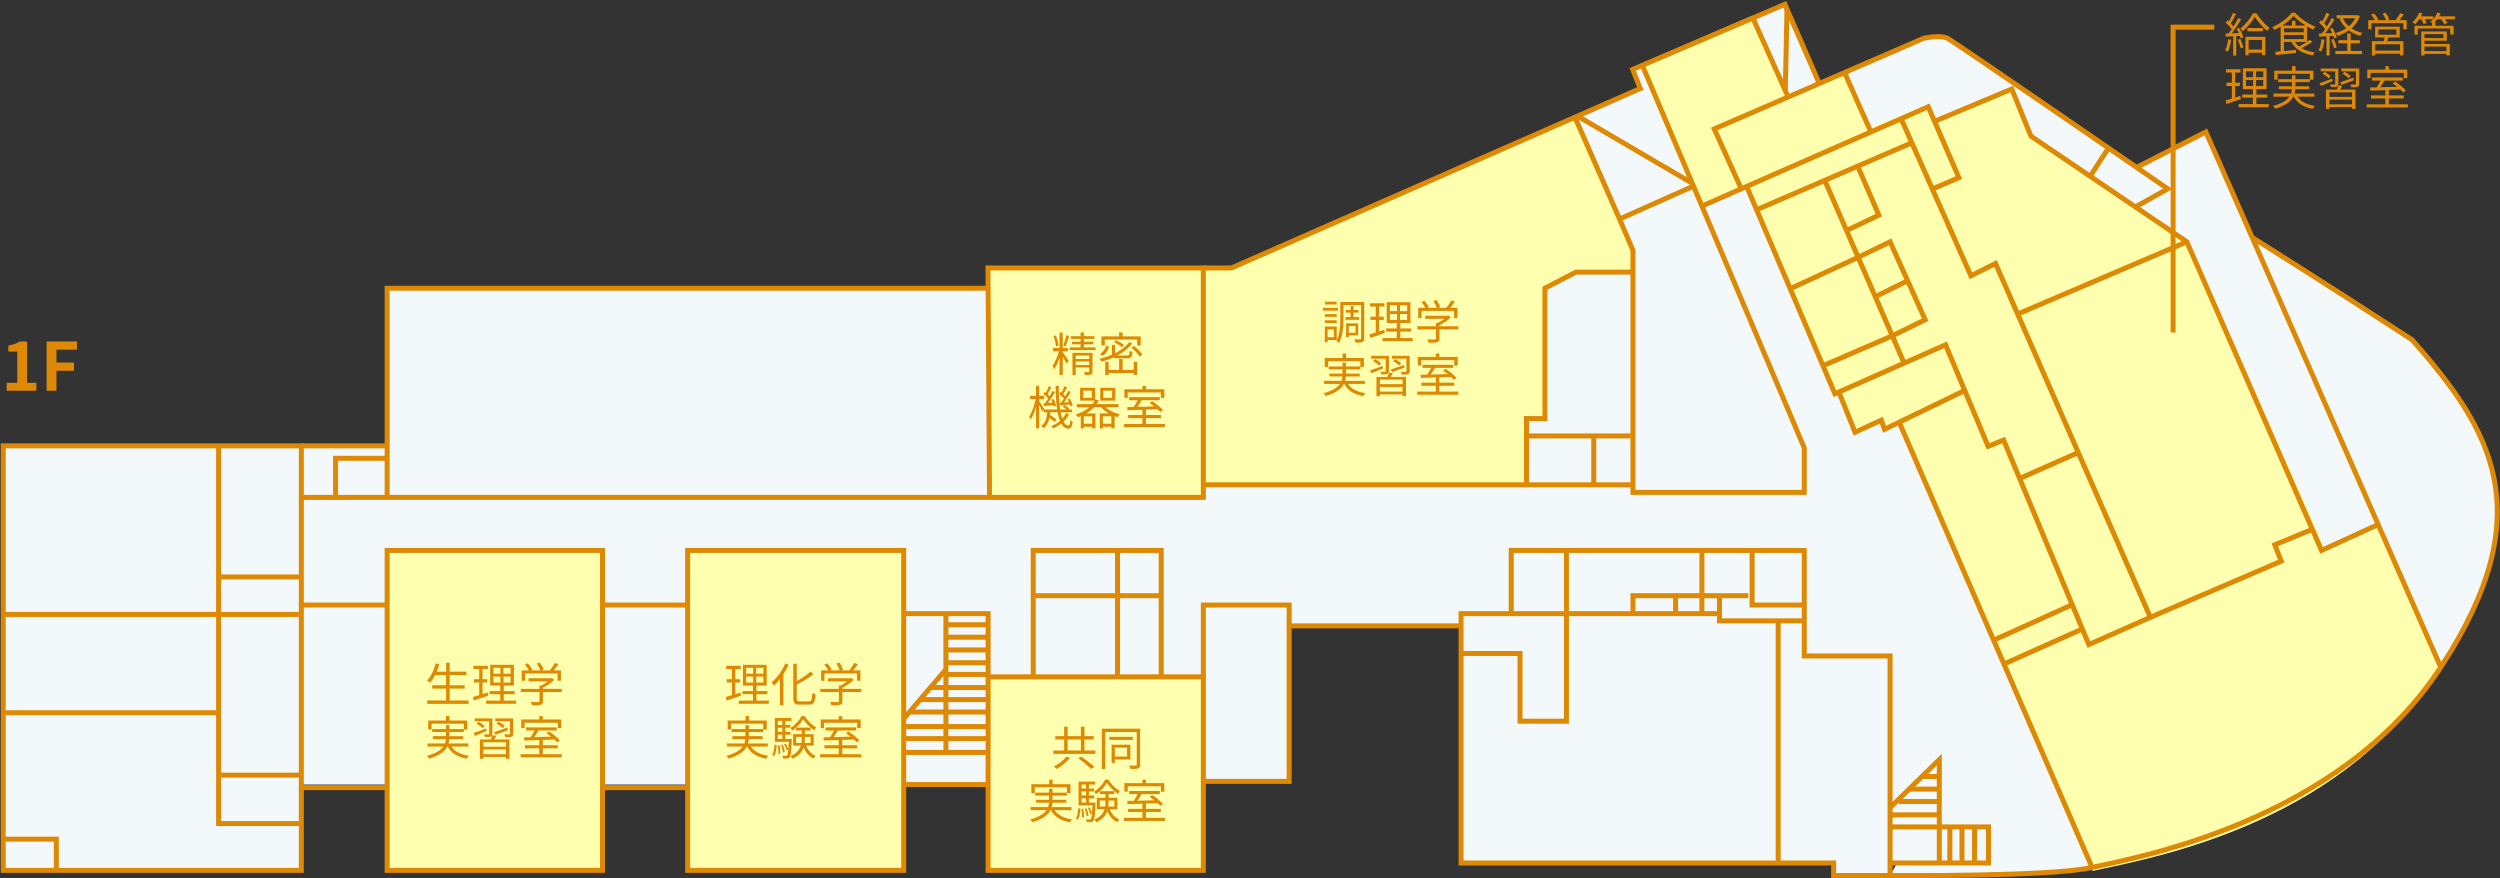 <?xml version="1.0" encoding="utf-8"?>
<!-- Generator: Adobe Illustrator 16.0.0, SVG Export Plug-In . SVG Version: 6.00 Build 0)  -->
<!DOCTYPE svg PUBLIC "-//W3C//DTD SVG 1.1//EN" "http://www.w3.org/Graphics/SVG/1.1/DTD/svg11.dtd">
<svg version="1.1" id="レイヤー_1" xmlns="http://www.w3.org/2000/svg" xmlns:xlink="http://www.w3.org/1999/xlink" x="0px"
	 y="0px" width="374.848px" height="131.646px" viewBox="0 0 374.848 131.646" enable-background="new 0 0 374.848 131.646"
	 xml:space="preserve">
<rect x="0" y="0" width="374.848" height="131.646" fill="#333333" stroke="none"/>
<g id="レイヤー_4">
	<path fill="#F3F8FB" d="M361.686,50.963c-13.736-8.945-23.961-15.334-23.961-15.334l-0.014,0.023l-6.965-15.872l-10.386,5.313l0,0
		c-8.908-6.133-27.55-18.947-28.377-19.36c-1.088-0.543-3.536,0-3.536,0l-15.756,6.579l-5.07-11.664l-22.819,9.763l1.142,2.857
		l-61.386,26.909h-4.132h-32.291v3.039H58.048v23.637h-12.87H0.486v25.271v38.374h44.692v-12.863h12.87v12.863h32.291v-12.863
		h12.763v12.863h32.397v-12.863h12.655v12.863h32.271v-13.338h12.869v-15.679v-7.641h25.773v4.139v31.41h55.863v1.881h8.464v-1.881
		h1.068l-1.068,1.881c0,0,23.963,0.229,30.283-1.209c6.32-1.436,37.061-6.751,52.287-30.021
		C381.193,76.771,373.506,64.381,361.686,50.963z"/>
</g>
<g id="レイヤー_2">
	<rect x="103.102" y="82.53" fill="#FEFFAF" width="32.397" height="47.97"/>
	<rect x="148.092" y="101.483" fill="#FEFFAF" width="32.396" height="28.869"/>
	<rect x="57.941" y="82.53" fill="#FEFFAF" width="32.397" height="47.97"/>
	<polygon fill="#FEFFAF" points="180.426,40.178 184.638,40.178 236.239,17.792 244.844,37.542 244.844,40.796 236.535,40.796 
		231.646,43.216 231.646,62.76 228.88,62.76 228.88,72.689 180.426,72.689 	"/>
	<path fill="#FEFFAF" d="M300.445,99.833l13.329,30.754c0.333-0.074,0.697-0.152,1.128-0.246
		c9.258-1.983,37.383-7.445,51.072-30.691l-9.43-21.468l-7.747,4.439l-20.727-46.509l-24.234-16.309l-2.254-6.747l-11.84,5.062
		l-1.126-2.25l-8.454,3.375l-3.948-8.436l-8.455,3.937l-5.07-12.372l-16.911,7.312l9.02,21.367l6.766-3.374l12.963,30.929
		l1.126,0.562l2.26,5.622l3.943-1.687l0.562,1.687l2.253-1.123L300.445,99.833z"/>
	<path fill="#FEFFAF" d="M148.155,40.344h32.271v34.229h-32.271V40.344z"/>
</g>
<g id="レイヤー_3">
	<g enable-background="new    ">
		<path fill="#DE8903" d="M70.259,105.029v0.505h-6.206v-0.505h2.837v-1.778h-2.081v-0.505h2.081v-1.526h-1.646
			c-0.224,0.441-0.469,0.826-0.735,1.142c-0.098-0.084-0.33-0.238-0.469-0.309c0.574-0.616,1.022-1.583,1.295-2.577l0.525,0.112
			c-0.112,0.385-0.238,0.764-0.392,1.12h1.422v-1.345h0.532v1.345h2.507v0.512h-2.507v1.526h2.248v0.505h-2.248v1.778H70.259z"/>
		<path fill="#DE8903" d="M73.203,104.308c-0.75,0.252-1.548,0.525-2.171,0.729l-0.119-0.525c0.259-0.077,0.582-0.176,0.938-0.295
			v-1.884h-0.798v-0.49h0.798v-1.52h-0.868v-0.49h2.171v0.49h-0.805v1.52h0.708v0.49h-0.708v1.73l0.763-0.253L73.203,104.308z
			 M77.385,105.05v0.477h-4.51v-0.477h2.129v-0.96h-1.59v-0.476h1.59v-0.819h-1.506v-3.117h3.558v3.117h-1.527v0.819h1.632v0.476
			h-1.632v0.96H77.385z M73.974,101.016h1.064v-0.883h-1.064V101.016z M73.974,102.339h1.064v-0.896h-1.064V102.339z
			 M76.558,100.133h-1.071v0.883h1.071V100.133z M76.558,101.443h-1.071v0.896h1.071V101.443z"/>
		<path fill="#DE8903" d="M84.23,103.768h-2.822v1.366c0,0.309-0.084,0.462-0.336,0.539c-0.252,0.077-0.651,0.084-1.289,0.084
			c-0.035-0.146-0.14-0.364-0.217-0.497c0.532,0.014,1.008,0.014,1.142,0.007c0.147-0.007,0.182-0.042,0.182-0.146v-1.353h-2.802
			v-0.482h2.802v-0.505h0.266c0.343-0.168,0.7-0.392,0.987-0.616h-2.893v-0.462h3.418l0.105-0.028l0.336,0.252
			c-0.434,0.448-1.085,0.89-1.702,1.184v0.176h2.822V103.768z M78.719,102.067h-0.497v-1.548h1.071
			c-0.133-0.26-0.378-0.616-0.588-0.876l0.435-0.196c0.259,0.287,0.546,0.687,0.672,0.953l-0.238,0.119h1.429
			c-0.084-0.295-0.301-0.715-0.511-1.022l0.448-0.169c0.238,0.33,0.476,0.778,0.567,1.072l-0.301,0.119h1.24
			c0.266-0.322,0.574-0.785,0.75-1.114l0.539,0.183c-0.217,0.315-0.476,0.651-0.714,0.932h1.085v1.548H83.6v-1.086h-4.882V102.067z"
			/>
	</g>
	<g enable-background="new    ">
		<path fill="#DE8903" d="M67.688,111.937c0.497,0.749,1.394,1.204,2.612,1.379c-0.112,0.105-0.245,0.315-0.315,0.448
			c-1.366-0.237-2.318-0.826-2.85-1.827h-0.063c-0.364,0.693-1.127,1.337-2.724,1.813c-0.056-0.112-0.203-0.308-0.315-0.42
			c1.366-0.379,2.08-0.869,2.444-1.394h-2.374v-0.463h2.612c0.084-0.217,0.119-0.441,0.133-0.658h-1.94v-0.435h1.954v-0.623h-2.066
			v-0.441h2.066v-0.581h0.519v0.581h2.164v-0.806h-4.833v0.876h-0.504v-1.345h2.668v-0.68h0.518v0.68h2.676v1.345h-0.525v0.371
			H67.38v0.623h2.066v0.435h-2.08c-0.014,0.217-0.049,0.441-0.112,0.658h2.97v0.463H67.688z"/>
		<path fill="#DE8903" d="M72.958,109.611c-0.616,0.26-1.247,0.525-1.751,0.722l-0.203-0.427c0.476-0.147,1.184-0.406,1.877-0.68
			L72.958,109.611z M73.344,108.14h-2.171v-0.427h2.654v2.304c0,0.231-0.056,0.351-0.224,0.421
			c-0.182,0.069-0.462,0.062-0.903,0.062c-0.021-0.119-0.084-0.272-0.133-0.385c0.308,0.007,0.588,0.007,0.672,0
			c0.084,0,0.105-0.028,0.105-0.105V108.14z M71.74,108.203c0.329,0.175,0.729,0.448,0.917,0.658l-0.28,0.336
			c-0.182-0.217-0.574-0.504-0.91-0.687L71.74,108.203z M74.408,110.325c-0.098,0.189-0.203,0.385-0.301,0.554h2.283v2.893h-0.525
			v-0.273h-3.396v0.273h-0.511v-2.893h1.639c0.105-0.218,0.21-0.47,0.273-0.659L74.408,110.325z M75.865,111.285h-3.396v0.679h3.396
			V111.285z M75.865,113.085v-0.708h-3.396v0.708H75.865z M74.107,109.772c0.504-0.161,1.24-0.42,1.968-0.679l0.077,0.385
			c-0.645,0.245-1.324,0.497-1.856,0.693L74.107,109.772z M76.943,110.017c0,0.245-0.056,0.364-0.238,0.441
			c-0.189,0.07-0.483,0.07-0.946,0.07c-0.021-0.126-0.084-0.294-0.147-0.413c0.329,0.014,0.63,0.014,0.729,0.007
			c0.084-0.007,0.112-0.028,0.112-0.105v-1.877h-2.185v-0.427h2.675V110.017z M75.382,109.184c-0.182-0.217-0.588-0.497-0.925-0.665
			l0.273-0.315c0.329,0.161,0.735,0.427,0.938,0.638L75.382,109.184z"/>
		<path fill="#DE8903" d="M84.238,113.085v0.469h-6.164v-0.469h2.788v-0.876h-2.15v-0.462h2.15v-0.784
			c-0.847,0.027-1.632,0.049-2.248,0.069l-0.028-0.476c0.287-0.007,0.617-0.007,0.974-0.015c0.203-0.301,0.427-0.686,0.595-1.016
			h-1.289v-0.462h4.602v0.462H80.75c-0.196,0.33-0.427,0.693-0.645,1.002c0.785-0.021,1.667-0.042,2.542-0.07
			c-0.231-0.188-0.477-0.371-0.701-0.525l0.372-0.259c0.588,0.371,1.295,0.938,1.625,1.345l-0.392,0.294
			c-0.105-0.126-0.245-0.272-0.413-0.427c-0.582,0.021-1.177,0.042-1.751,0.056v0.806h2.241v0.462h-2.241v0.876H84.238z
			 M78.656,109.17h-0.498v-1.289h2.704v-0.519h0.525v0.519h2.759v1.289h-0.518v-0.806h-4.973V109.17z"/>
	</g>
	<g enable-background="new    ">
		<path fill="#DE8903" d="M111.102,104.308c-0.75,0.252-1.548,0.525-2.171,0.729l-0.119-0.525c0.259-0.077,0.582-0.176,0.938-0.295
			v-1.884h-0.798v-0.49h0.798v-1.52h-0.868v-0.49h2.171v0.49h-0.805v1.52h0.708v0.49h-0.708v1.73l0.763-0.253L111.102,104.308z
			 M115.283,105.05v0.477h-4.51v-0.477h2.129v-0.96h-1.59v-0.476h1.59v-0.819h-1.506v-3.117h3.558v3.117h-1.527v0.819h1.632v0.476
			h-1.632v0.96H115.283z M111.873,101.016h1.064v-0.883h-1.064V101.016z M111.873,102.339h1.064v-0.896h-1.064V102.339z
			 M114.457,100.133h-1.071v0.883h1.071V100.133z M114.457,101.443h-1.071v0.896h1.071V101.443z"/>
		<path fill="#DE8903" d="M118.242,99.636c-0.21,0.497-0.477,0.994-0.777,1.457v4.644h-0.525v-3.908
			c-0.294,0.371-0.603,0.707-0.911,0.987c-0.056-0.126-0.217-0.399-0.315-0.525c0.798-0.665,1.569-1.723,2.031-2.822L118.242,99.636
			z M121.296,105.162c0.385,0,0.448-0.253,0.497-1.268c0.133,0.091,0.343,0.188,0.497,0.224c-0.084,1.135-0.238,1.534-0.959,1.534
			h-1.436c-0.729,0-0.953-0.21-0.953-0.974v-5.155h0.525v2.605c0.777-0.434,1.576-0.98,2.094-1.449l0.371,0.448
			c-0.658,0.532-1.597,1.064-2.465,1.526v2.031c0,0.393,0.077,0.477,0.462,0.477H121.296z"/>
		<path fill="#DE8903" d="M129.129,103.768h-2.822v1.366c0,0.309-0.084,0.462-0.336,0.539c-0.252,0.077-0.651,0.084-1.289,0.084
			c-0.035-0.146-0.14-0.364-0.217-0.497c0.532,0.014,1.008,0.014,1.142,0.007c0.147-0.007,0.182-0.042,0.182-0.146v-1.353h-2.802
			v-0.482h2.802v-0.505h0.266c0.343-0.168,0.7-0.392,0.987-0.616h-2.893v-0.462h3.418l0.105-0.028l0.336,0.252
			c-0.434,0.448-1.085,0.89-1.702,1.184v0.176h2.822V103.768z M123.617,102.067h-0.497v-1.548h1.071
			c-0.133-0.26-0.378-0.616-0.588-0.876l0.435-0.196c0.259,0.287,0.546,0.687,0.672,0.953l-0.238,0.119h1.429
			c-0.084-0.295-0.301-0.715-0.511-1.022l0.448-0.169c0.238,0.33,0.476,0.778,0.567,1.072l-0.301,0.119h1.24
			c0.266-0.322,0.574-0.785,0.75-1.114l0.539,0.183c-0.217,0.315-0.476,0.651-0.714,0.932h1.085v1.548h-0.504v-1.086h-4.882V102.067
			z"/>
	</g>
	<g enable-background="new    ">
		<path fill="#DE8903" d="M112.587,111.937c0.497,0.749,1.394,1.204,2.612,1.379c-0.112,0.105-0.245,0.315-0.315,0.448
			c-1.366-0.237-2.318-0.826-2.85-1.827h-0.063c-0.364,0.693-1.127,1.337-2.724,1.813c-0.056-0.112-0.203-0.308-0.315-0.42
			c1.366-0.379,2.08-0.869,2.444-1.394h-2.374v-0.463h2.612c0.084-0.217,0.119-0.441,0.133-0.658h-1.94v-0.435h1.954v-0.623h-2.066
			v-0.441h2.066v-0.581h0.519v0.581h2.164v-0.806h-4.833v0.876h-0.504v-1.345h2.668v-0.68h0.518v0.68h2.676v1.345h-0.525v0.371
			h-2.164v0.623h2.066v0.435h-2.08c-0.014,0.217-0.049,0.441-0.112,0.658h2.97v0.463H112.587z"/>
		<path fill="#DE8903" d="M115.777,113.197c0.245-0.343,0.329-0.959,0.35-1.547l0.329,0.062c-0.035,0.616-0.112,1.281-0.385,1.653
			L115.777,113.197z M118.725,110.802c0,0,0,0.133-0.007,0.203c-0.07,1.723-0.154,2.339-0.315,2.549
			c-0.105,0.119-0.21,0.168-0.372,0.183c-0.14,0.014-0.385,0.014-0.623,0c-0.014-0.126-0.049-0.309-0.119-0.413
			c0.238,0.014,0.455,0.014,0.546,0.014c0.084,0,0.133-0.007,0.189-0.07c0.07-0.091,0.126-0.329,0.168-0.861l-0.238,0.098
			c-0.063-0.252-0.217-0.63-0.378-0.91l0.245-0.091c0.147,0.259,0.315,0.609,0.378,0.848c0.028-0.287,0.049-0.658,0.07-1.128h-2.087
			v-3.572h2.479v0.441h-0.924v0.603h0.777v0.42h-0.777v0.624h0.777v0.42h-0.777v0.645H118.725z M116.89,111.734
			c0.077,0.413,0.119,0.931,0.112,1.274l-0.287,0.042c0.014-0.351-0.028-0.868-0.098-1.282L116.89,111.734z M116.632,108.091v0.603
			h0.679v-0.603H116.632z M117.311,109.114h-0.679v0.624h0.679V109.114z M116.632,110.802h0.679v-0.645h-0.679V110.802z
			 M117.395,112.833c-0.028-0.302-0.147-0.771-0.273-1.128l0.259-0.056c0.133,0.35,0.259,0.819,0.287,1.113L117.395,112.833z
			 M120.637,107.363c0.42,0.687,1.1,1.352,1.73,1.688c-0.091,0.119-0.203,0.301-0.273,0.441c-0.624-0.393-1.289-1.051-1.667-1.66
			c-0.336,0.595-0.967,1.288-1.653,1.723c-0.056-0.119-0.168-0.308-0.259-0.406c0.687-0.406,1.352-1.135,1.653-1.786H120.637z
			 M120.855,111.803c0.273,0.7,0.777,1.254,1.457,1.527c-0.105,0.091-0.259,0.287-0.329,0.413c-0.686-0.322-1.19-0.925-1.485-1.688
			c-0.217,0.638-0.679,1.233-1.646,1.695c-0.07-0.105-0.217-0.28-0.33-0.364c0.946-0.435,1.366-0.994,1.555-1.583h-1.156v-1.723
			h1.289v-0.554h-0.833V109.1h2.165v0.427h-0.869v0.554h1.331v1.723H120.855z M120.168,111.404c0.035-0.23,0.042-0.462,0.042-0.686
			v-0.231h-0.847v0.917H120.168z M120.673,110.487v0.238c0,0.224-0.007,0.455-0.035,0.679h0.911v-0.917H120.673z"/>
		<path fill="#DE8903" d="M129.136,113.085v0.469h-6.164v-0.469h2.788v-0.876h-2.15v-0.462h2.15v-0.784
			c-0.847,0.027-1.632,0.049-2.248,0.069l-0.028-0.476c0.287-0.007,0.617-0.007,0.974-0.015c0.203-0.301,0.427-0.686,0.595-1.016
			h-1.289v-0.462h4.602v0.462h-2.717c-0.196,0.33-0.427,0.693-0.645,1.002c0.785-0.021,1.667-0.042,2.542-0.07
			c-0.231-0.188-0.477-0.371-0.701-0.525l0.372-0.259c0.588,0.371,1.295,0.938,1.625,1.345l-0.392,0.294
			c-0.105-0.126-0.245-0.272-0.413-0.427c-0.582,0.021-1.177,0.042-1.751,0.056v0.806h2.241v0.462h-2.241v0.876H129.136z
			 M123.554,109.17h-0.498v-1.289h2.704v-0.519h0.525v0.519h2.759v1.289h-0.518v-0.806h-4.973V109.17z"/>
	</g>
	<g enable-background="new    ">
		<path fill="#DE8903" d="M164.241,112.528v0.505h-6.296v-0.505h1.611v-1.652h-1.331v-0.505h1.331v-1.414h0.525v1.414h1.989v-1.414
			h0.532v1.414h1.387v0.505h-1.387v1.652H164.241z M160.431,113.649c-0.497,0.603-1.289,1.246-1.989,1.652
			c-0.098-0.104-0.287-0.272-0.414-0.371c0.687-0.356,1.471-0.966,1.863-1.491L160.431,113.649z M160.081,112.528h1.989v-1.652
			h-1.989V112.528z M162.134,113.432c0.644,0.455,1.513,1.127,1.954,1.54l-0.49,0.322c-0.414-0.413-1.254-1.106-1.912-1.597
			L162.134,113.432z"/>
		<path fill="#DE8903" d="M170.954,114.636c0,0.322-0.077,0.477-0.287,0.567c-0.217,0.084-0.567,0.098-1.169,0.098
			c-0.021-0.146-0.105-0.371-0.189-0.511c0.441,0.014,0.848,0.014,0.967,0.007c0.126-0.007,0.168-0.049,0.168-0.161v-4.882h-4.728
			v5.555h-0.504v-6.052h5.743V114.636z M169.855,110.938h-3.53v-0.455h3.53V110.938z M167.158,113.88v0.504h-0.483v-2.718h2.809
			v2.214H167.158z M167.158,112.108v1.324h1.835v-1.324H167.158z"/>
	</g>
	<g enable-background="new    ">
		<path fill="#DE8903" d="M158.122,121.474c0.497,0.749,1.394,1.204,2.612,1.379c-0.112,0.105-0.245,0.315-0.315,0.448
			c-1.366-0.237-2.318-0.826-2.85-1.827h-0.063c-0.364,0.693-1.127,1.337-2.724,1.813c-0.056-0.112-0.203-0.308-0.315-0.42
			c1.366-0.379,2.08-0.869,2.444-1.394h-2.374v-0.463h2.612c0.084-0.217,0.119-0.441,0.133-0.658h-1.94v-0.435h1.954v-0.623h-2.066
			v-0.441h2.066v-0.581h0.519v0.581h2.164v-0.806h-4.833v0.876h-0.504v-1.345h2.668v-0.68h0.518v0.68h2.676v1.345h-0.525v0.371
			h-2.164v0.623h2.066v0.435h-2.08c-0.014,0.217-0.049,0.441-0.112,0.658h2.97v0.463H158.122z"/>
		<path fill="#DE8903" d="M161.312,122.734c0.245-0.343,0.329-0.959,0.35-1.547l0.329,0.062c-0.035,0.616-0.112,1.281-0.385,1.653
			L161.312,122.734z M164.26,120.339c0,0,0,0.133-0.007,0.203c-0.07,1.723-0.154,2.339-0.315,2.549
			c-0.105,0.119-0.21,0.168-0.372,0.183c-0.14,0.014-0.385,0.014-0.623,0c-0.014-0.126-0.049-0.309-0.119-0.413
			c0.238,0.014,0.455,0.014,0.546,0.014c0.084,0,0.133-0.007,0.189-0.07c0.07-0.091,0.126-0.329,0.168-0.861l-0.238,0.098
			c-0.063-0.252-0.217-0.63-0.378-0.91l0.245-0.091c0.147,0.259,0.315,0.609,0.378,0.848c0.028-0.287,0.049-0.658,0.07-1.128h-2.087
			v-3.572h2.479v0.441h-0.924v0.603h0.777v0.42h-0.777v0.624h0.777v0.42h-0.777v0.645H164.26z M162.426,121.271
			c0.077,0.413,0.119,0.931,0.112,1.274l-0.287,0.042c0.014-0.351-0.028-0.868-0.098-1.282L162.426,121.271z M162.167,117.628v0.603
			h0.679v-0.603H162.167z M162.846,118.651h-0.679v0.624h0.679V118.651z M162.167,120.339h0.679v-0.645h-0.679V120.339z
			 M162.93,122.37c-0.028-0.302-0.147-0.771-0.273-1.128l0.259-0.056c0.133,0.35,0.259,0.819,0.287,1.113L162.93,122.37z
			 M166.173,116.9c0.42,0.687,1.1,1.352,1.73,1.688c-0.091,0.119-0.203,0.301-0.273,0.441c-0.624-0.393-1.289-1.051-1.667-1.66
			c-0.336,0.595-0.967,1.288-1.653,1.723c-0.056-0.119-0.168-0.308-0.259-0.406c0.687-0.406,1.352-1.135,1.653-1.786H166.173z
			 M166.39,121.34c0.273,0.7,0.777,1.254,1.457,1.527c-0.105,0.091-0.259,0.287-0.329,0.413c-0.686-0.322-1.19-0.925-1.485-1.688
			c-0.217,0.638-0.679,1.233-1.646,1.695c-0.07-0.105-0.217-0.28-0.33-0.364c0.946-0.435,1.366-0.994,1.555-1.583h-1.156v-1.723
			h1.289v-0.554h-0.833v-0.427h2.165v0.427h-0.869v0.554h1.331v1.723H166.39z M165.703,120.941c0.035-0.23,0.042-0.462,0.042-0.686
			v-0.231h-0.847v0.917H165.703z M166.208,120.024v0.238c0,0.224-0.007,0.455-0.035,0.679h0.911v-0.917H166.208z"/>
		<path fill="#DE8903" d="M174.672,122.622v0.469h-6.164v-0.469h2.788v-0.876h-2.15v-0.462h2.15V120.5
			c-0.847,0.027-1.632,0.049-2.248,0.069l-0.028-0.476c0.287-0.007,0.617-0.007,0.974-0.015c0.203-0.301,0.427-0.686,0.595-1.016
			H169.3v-0.462h4.602v0.462h-2.717c-0.196,0.33-0.427,0.693-0.645,1.002c0.785-0.021,1.667-0.042,2.542-0.07
			c-0.231-0.188-0.477-0.371-0.701-0.525l0.372-0.259c0.588,0.371,1.295,0.938,1.625,1.345l-0.392,0.294
			c-0.105-0.126-0.245-0.272-0.413-0.427c-0.582,0.021-1.177,0.042-1.751,0.056v0.806h2.241v0.462h-2.241v0.876H174.672z
			 M169.09,118.707h-0.498v-1.289h2.704V116.9h0.525v0.519h2.759v1.289h-0.518v-0.806h-4.973V118.707z"/>
	</g>
	<g enable-background="new    ">
		<path fill="#DE8903" d="M159.346,52.821c0.189,0.238,0.771,1.086,0.903,1.303l-0.35,0.399c-0.091-0.231-0.343-0.693-0.553-1.058
			v2.76h-0.476v-2.612c-0.217,0.679-0.512,1.338-0.785,1.758c-0.056-0.154-0.189-0.393-0.273-0.525
			c0.357-0.497,0.756-1.408,0.973-2.178h-0.903v-0.49h0.988v-2.312h0.476v2.318h0.777v0.483h-0.777V52.821z M158.337,51.917
			c-0.035-0.413-0.196-1.051-0.378-1.533l0.357-0.085c0.196,0.483,0.357,1.107,0.406,1.521L158.337,51.917z M159.437,51.82
			c0.154-0.406,0.351-1.093,0.448-1.555l0.427,0.104c-0.161,0.519-0.378,1.17-0.553,1.555L159.437,51.82z M164.27,52.092v0.399
			h-3.908v-0.399h1.66v-0.476h-1.289v-0.378h1.289v-0.428h-1.464v-0.399h1.464v-0.561h0.498v0.561h1.569v0.399h-1.569v0.428h1.421
			v0.378h-1.421v0.476H164.27z M163.807,55.699c0,0.252-0.056,0.378-0.238,0.455c-0.175,0.07-0.469,0.077-0.903,0.077
			c-0.021-0.133-0.084-0.308-0.147-0.435c0.315,0.008,0.602,0.008,0.686,0.008c0.091,0,0.112-0.028,0.112-0.105v-0.603h-2.024v1.135
			h-0.491v-3.319h3.005V55.699z M161.293,53.311v0.519h2.024v-0.519H161.293z M163.317,54.726v-0.519h-2.024v0.519H163.317z"/>
		<path fill="#DE8903" d="M167.614,53.732c-0.35,0-0.574-0.035-0.708-0.126c-0.56,0.252-1.148,0.455-1.744,0.623
			c-0.049-0.112-0.203-0.322-0.301-0.428c0.645-0.153,1.275-0.356,1.856-0.616c0-0.027,0-0.062,0-0.098v-1.366h0.477v1.247
			c0.875-0.441,1.618-0.994,2.122-1.674l0.448,0.196c-0.561,0.749-1.352,1.345-2.249,1.82h0.126h1.337
			c0.315,0,0.371-0.098,0.399-0.707c0.112,0.077,0.301,0.14,0.434,0.168c-0.063,0.771-0.21,0.96-0.784,0.96H167.614z
			 M166.297,51.994c-0.175,0.519-0.456,1.051-0.967,1.358l-0.399-0.279c0.469-0.273,0.777-0.757,0.931-1.24L166.297,51.994z
			 M165.646,51.798h-0.504V50.44h2.654v-0.596h0.525v0.596h2.71v1.358h-0.525v-0.89h-4.86V51.798z M169.988,54.236h0.518v1.982
			h-0.518v-0.287h-3.761v0.301h-0.504v-1.996h0.504v1.219h1.576v-1.618h0.519v1.618h1.667V54.236z M168.244,52.078
			c-0.252-0.245-0.763-0.567-1.198-0.764l0.266-0.301c0.427,0.182,0.946,0.49,1.212,0.729L168.244,52.078z M170.03,51.868
			c0.483,0.378,1.016,0.932,1.253,1.323l-0.399,0.288c-0.231-0.393-0.75-0.96-1.226-1.359L170.03,51.868z"/>
	</g>
	<g enable-background="new    ">
		<path fill="#DE8903" d="M160.286,62.096c-0.196,0.42-0.476,0.798-0.812,1.127c0.196,0.371,0.427,0.574,0.693,0.574
			c0.203,0,0.28-0.168,0.315-0.798c0.091,0.098,0.252,0.188,0.357,0.23c-0.084,0.785-0.238,1.016-0.7,1.016
			c-0.42,0-0.75-0.259-1.016-0.721c-0.357,0.28-0.771,0.518-1.219,0.7c-0.063-0.084-0.189-0.245-0.28-0.329
			c0.498-0.196,0.946-0.455,1.31-0.771c-0.147-0.364-0.266-0.806-0.357-1.31h-1.093c-0.007,0.14-0.028,0.272-0.042,0.406
			c0.343,0.21,0.75,0.49,0.967,0.687l-0.294,0.356c-0.168-0.161-0.462-0.392-0.756-0.595c-0.147,0.63-0.406,1.177-0.917,1.548
			c-0.07-0.105-0.203-0.267-0.315-0.344c0.637-0.441,0.826-1.226,0.896-2.059h-0.498v-0.393l-0.217,0.309
			c-0.091-0.225-0.308-0.651-0.498-1.002v3.495h-0.469v-3.236c-0.21,0.743-0.483,1.457-0.771,1.905
			c-0.056-0.126-0.175-0.322-0.259-0.434c0.399-0.582,0.792-1.688,0.98-2.634h-0.833V59.35h0.882v-1.513h0.469v1.513h0.756v0.477
			h-0.756v0.315c0.182,0.252,0.659,1.016,0.764,1.211l-0.028,0.042h1.961c-0.154-1.015-0.217-2.233-0.224-3.551h0.469
			c-0.014,1.366,0.063,2.578,0.21,3.551h0.953c-0.168-0.14-0.393-0.301-0.588-0.406l0.245-0.252
			c0.266,0.141,0.581,0.344,0.742,0.505l-0.147,0.153h0.574v0.421h-1.709c0.07,0.371,0.154,0.693,0.252,0.966
			c0.231-0.259,0.42-0.546,0.553-0.854L160.286,62.096z M156.707,60.443c0.147-0.196,0.308-0.435,0.469-0.68
			c-0.182-0.224-0.483-0.511-0.742-0.714l0.217-0.287c0.056,0.042,0.112,0.084,0.168,0.126c0.154-0.301,0.322-0.693,0.42-0.98
			l0.406,0.161c-0.182,0.343-0.392,0.756-0.567,1.043c0.119,0.105,0.224,0.211,0.301,0.309c0.168-0.287,0.322-0.574,0.435-0.819
			l0.378,0.182c-0.301,0.519-0.693,1.156-1.05,1.632l0.686-0.042c-0.056-0.153-0.119-0.301-0.189-0.434l0.322-0.119
			c0.182,0.315,0.343,0.742,0.392,1.009l-0.343,0.146c-0.014-0.07-0.028-0.154-0.056-0.238c-0.504,0.042-0.987,0.092-1.415,0.134
			l-0.077-0.414L156.707,60.443z M159.103,60.372c0.133-0.175,0.28-0.385,0.42-0.616c-0.175-0.224-0.469-0.504-0.735-0.707
			l0.217-0.287c0.049,0.042,0.105,0.077,0.161,0.126c0.154-0.301,0.329-0.693,0.427-0.98l0.406,0.161
			c-0.175,0.35-0.399,0.756-0.574,1.036c0.112,0.112,0.224,0.218,0.308,0.315c0.168-0.287,0.322-0.574,0.434-0.819l0.378,0.182
			c-0.294,0.498-0.666,1.1-1.002,1.562l0.743-0.05c-0.063-0.14-0.133-0.279-0.203-0.398l0.322-0.134
			c0.189,0.322,0.385,0.743,0.434,1.009l-0.336,0.161c-0.014-0.084-0.042-0.182-0.084-0.287c-0.525,0.056-1.022,0.091-1.463,0.133
			l-0.077-0.392L159.103,60.372z"/>
		<path fill="#DE8903" d="M165.76,61.066c0.532,0.483,1.338,0.876,2.136,1.065c-0.112,0.104-0.252,0.294-0.329,0.42
			c-0.147-0.042-0.301-0.091-0.448-0.147v1.821h-0.483v-0.238h-1.275v0.259h-0.462v-2.262h1.337
			c-0.441-0.259-0.833-0.567-1.127-0.918h-1.058c-0.329,0.351-0.721,0.659-1.169,0.918h1.366v2.241h-0.483v-0.238h-1.254v0.259
			h-0.462V62.39c-0.14,0.062-0.287,0.119-0.435,0.168c-0.063-0.112-0.224-0.301-0.322-0.393c0.805-0.266,1.506-0.63,2.045-1.1h-1.87
			v-0.469h2.325c0.14-0.168,0.259-0.344,0.357-0.532h-2.206v-1.919h2.255v1.82l0.042-0.091l0.504,0.161
			c-0.091,0.196-0.196,0.386-0.315,0.561h3.271v0.469H165.76z M163.707,58.573h-1.295v1.071h1.295V58.573z M163.763,62.425h-1.254
			v1.113h1.254V62.425z M167.237,60.065h-2.269v-1.919h2.269V60.065z M166.635,63.538v-1.113h-1.275v1.113H166.635z M166.747,58.573
			h-1.31v1.071h1.31V58.573z"/>
		<path fill="#DE8903" d="M174.672,63.567v0.469h-6.164v-0.469h2.788v-0.876h-2.15v-0.462h2.15v-0.784
			c-0.847,0.027-1.632,0.049-2.248,0.069l-0.028-0.476c0.287-0.007,0.617-0.007,0.974-0.015c0.203-0.301,0.427-0.686,0.595-1.016
			H169.3v-0.462h4.602v0.462h-2.717c-0.196,0.33-0.427,0.693-0.645,1.002c0.785-0.021,1.667-0.042,2.542-0.07
			c-0.231-0.188-0.477-0.371-0.701-0.525l0.372-0.259c0.588,0.371,1.295,0.938,1.625,1.345l-0.392,0.294
			c-0.105-0.126-0.245-0.272-0.413-0.427c-0.582,0.021-1.177,0.042-1.751,0.056v0.806h2.241v0.462h-2.241v0.876H174.672z
			 M169.09,59.652h-0.498v-1.289h2.704v-0.519h0.525v0.519h2.759v1.289h-0.518v-0.806h-4.973V59.652z"/>
	</g>
	<g enable-background="new    ">
		<path fill="#DE8903" d="M200.609,46.58h-2.249v-0.427h2.249V46.58z M199.061,50.979v0.329h-0.42v-2.346h1.785v2.017H199.061z
			 M200.426,47.512h-1.778v-0.413h1.778V47.512z M198.648,48.024h1.778v0.42h-1.778V48.024z M200.412,45.656h-1.723v-0.42h1.723
			V45.656z M199.061,49.389v1.17h0.932v-1.17H199.061z M204.551,50.727c0,0.308-0.062,0.477-0.258,0.561
			c-0.189,0.084-0.54,0.091-1.059,0.091c-0.021-0.133-0.091-0.371-0.154-0.512c0.371,0.021,0.736,0.015,0.855,0.008
			c0.104,0,0.14-0.028,0.14-0.147V45.74h-2.641v2.038c0,1.085-0.077,2.626-0.658,3.648c-0.077-0.084-0.287-0.231-0.406-0.287
			c0.546-0.967,0.589-2.332,0.589-3.361v-2.494h3.592V50.727z M202.514,47.547v-0.673h-0.722v-0.398h0.722v-0.603h0.427v0.603h0.743
			v0.398h-0.743v0.673h0.848v0.399h-2.052v-0.399H202.514z M202.234,50.285v0.273h-0.399v-2.073h1.807v1.8H202.234z M202.234,48.885
			v1.001h1.009v-1.001H202.234z"/>
		<path fill="#DE8903" d="M207.629,49.943c-0.749,0.252-1.547,0.525-2.171,0.729l-0.119-0.525c0.259-0.077,0.581-0.176,0.938-0.295
			v-1.884h-0.799v-0.49h0.799v-1.52h-0.868v-0.49h2.171v0.49h-0.805v1.52h0.707v0.49h-0.707v1.73l0.763-0.253L207.629,49.943z
			 M211.811,50.685v0.477h-4.51v-0.477h2.129v-0.96h-1.59v-0.476h1.59V48.43h-1.506v-3.117h3.558v3.117h-1.526v0.819h1.631v0.476
			h-1.631v0.96H211.811z M208.401,46.651h1.064v-0.883h-1.064V46.651z M208.401,47.974h1.064v-0.896h-1.064V47.974z M210.985,45.768
			h-1.072v0.883h1.072V45.768z M210.985,47.077h-1.072v0.896h1.072V47.077z"/>
		<path fill="#DE8903" d="M218.656,49.403h-2.822v1.366c0,0.309-0.084,0.462-0.336,0.539s-0.652,0.084-1.289,0.084
			c-0.035-0.146-0.141-0.364-0.217-0.497c0.532,0.014,1.008,0.014,1.142,0.007c0.147-0.007,0.183-0.042,0.183-0.146v-1.353h-2.803
			V48.92h2.803v-0.505h0.266c0.343-0.168,0.7-0.392,0.987-0.616h-2.893v-0.462h3.418l0.104-0.028l0.336,0.252
			c-0.434,0.448-1.085,0.89-1.701,1.184v0.176h2.822V49.403z M213.145,47.701h-0.497v-1.548h1.071
			c-0.133-0.26-0.378-0.616-0.588-0.876l0.434-0.196c0.26,0.287,0.547,0.687,0.673,0.953l-0.238,0.119h1.429
			c-0.084-0.295-0.301-0.715-0.512-1.022l0.449-0.169c0.238,0.33,0.476,0.778,0.566,1.072l-0.301,0.119h1.24
			c0.266-0.322,0.574-0.785,0.749-1.114l0.539,0.183c-0.218,0.315-0.476,0.651-0.714,0.932h1.085v1.548h-0.504v-1.086h-4.882V47.701
			z"/>
	</g>
	<g enable-background="new    ">
		<path fill="#DE8903" d="M202.115,57.572c0.497,0.749,1.394,1.204,2.612,1.379c-0.112,0.105-0.245,0.315-0.315,0.448
			c-1.366-0.237-2.317-0.826-2.851-1.827h-0.062c-0.364,0.693-1.128,1.337-2.725,1.813c-0.057-0.112-0.203-0.308-0.315-0.42
			c1.366-0.379,2.08-0.869,2.444-1.394h-2.374v-0.463h2.612c0.084-0.217,0.119-0.441,0.133-0.658h-1.939v-0.435h1.953v-0.623h-2.065
			v-0.441h2.065V54.37h0.52v0.581h2.164v-0.806h-4.833v0.876h-0.505v-1.345h2.669v-0.68h0.519v0.68h2.676v1.345h-0.525v0.371h-2.164
			v0.623h2.065v0.435h-2.08c-0.015,0.217-0.05,0.441-0.112,0.658h2.97v0.463H202.115z"/>
		<path fill="#DE8903" d="M207.385,55.245c-0.617,0.26-1.247,0.525-1.752,0.722l-0.203-0.427c0.477-0.147,1.184-0.406,1.877-0.68
			L207.385,55.245z M207.77,53.775h-2.172v-0.427h2.654v2.304c0,0.231-0.055,0.351-0.224,0.421
			c-0.183,0.069-0.462,0.062-0.903,0.062c-0.021-0.119-0.084-0.272-0.133-0.385c0.309,0.007,0.588,0.007,0.672,0
			c0.084,0,0.105-0.028,0.105-0.105V53.775z M206.166,53.838c0.328,0.175,0.729,0.448,0.917,0.658l-0.28,0.336
			c-0.182-0.217-0.574-0.504-0.91-0.687L206.166,53.838z M208.834,55.96c-0.098,0.189-0.203,0.385-0.301,0.554h2.283v2.893h-0.525
			v-0.273h-3.396v0.273h-0.512v-2.893h1.639c0.105-0.218,0.21-0.47,0.273-0.659L208.834,55.96z M210.291,56.92h-3.396v0.679h3.396
			V56.92z M210.291,58.72v-0.708h-3.396v0.708H210.291z M208.533,55.406c0.504-0.161,1.239-0.42,1.968-0.679l0.077,0.385
			c-0.645,0.245-1.324,0.497-1.856,0.693L208.533,55.406z M211.369,55.652c0,0.245-0.056,0.364-0.238,0.441
			c-0.189,0.07-0.482,0.07-0.945,0.07c-0.021-0.126-0.084-0.294-0.146-0.413c0.328,0.014,0.63,0.014,0.729,0.007
			c0.084-0.007,0.111-0.028,0.111-0.105v-1.877h-2.186v-0.427h2.676V55.652z M209.808,54.819c-0.183-0.217-0.589-0.497-0.925-0.665
			l0.273-0.315c0.329,0.161,0.735,0.427,0.938,0.638L209.808,54.819z"/>
		<path fill="#DE8903" d="M218.664,58.72v0.469H212.5V58.72h2.787v-0.876h-2.149v-0.462h2.149v-0.784
			c-0.847,0.027-1.631,0.049-2.248,0.069l-0.027-0.476c0.287-0.007,0.616-0.007,0.973-0.015c0.203-0.301,0.428-0.686,0.596-1.016
			h-1.289v-0.462h4.602v0.462h-2.717c-0.196,0.33-0.428,0.693-0.645,1.002c0.785-0.021,1.667-0.042,2.543-0.07
			c-0.232-0.188-0.477-0.371-0.701-0.525l0.371-0.259c0.588,0.371,1.296,0.938,1.625,1.345l-0.393,0.294
			c-0.104-0.126-0.244-0.272-0.412-0.427c-0.582,0.021-1.178,0.042-1.752,0.056v0.806h2.242v0.462h-2.242v0.876H218.664z
			 M213.082,54.805h-0.498v-1.289h2.703v-0.519h0.525v0.519h2.76v1.289h-0.518v-0.806h-4.973V54.805z"/>
	</g>
	<g enable-background="new    ">
		<path fill="#DE8903" d="M334.537,5.969c-0.098,0.658-0.267,1.33-0.498,1.778c-0.084-0.062-0.294-0.161-0.406-0.196
			c0.231-0.427,0.379-1.05,0.455-1.666L334.537,5.969z M335.713,4.176c0.287,0.448,0.568,1.05,0.658,1.429L335.98,5.78
			c-0.028-0.119-0.069-0.259-0.126-0.406l-0.553,0.035v2.913h-0.463V5.437c-0.398,0.021-0.777,0.042-1.1,0.062l-0.042-0.462
			l0.462-0.021c0.147-0.188,0.309-0.413,0.463-0.645c-0.217-0.314-0.582-0.707-0.904-0.994l0.267-0.336
			c0.07,0.056,0.134,0.119,0.203,0.182c0.238-0.392,0.483-0.917,0.63-1.303l0.455,0.183c-0.237,0.462-0.531,1.016-0.791,1.407
			c0.154,0.154,0.295,0.315,0.406,0.455c0.273-0.434,0.525-0.882,0.707-1.253l0.441,0.196c-0.398,0.665-0.932,1.484-1.394,2.087
			l1.036-0.042c-0.098-0.218-0.209-0.441-0.328-0.631L335.713,4.176z M335.91,5.835c0.188,0.399,0.377,0.932,0.447,1.275
			l-0.398,0.133c-0.07-0.351-0.246-0.876-0.428-1.282L335.91,5.835z M338.313,1.984c0.49,0.784,1.268,1.688,1.967,2.192
			c-0.104,0.133-0.238,0.322-0.322,0.476c-0.679-0.56-1.456-1.456-1.877-2.136c-0.377,0.687-1.085,1.576-1.842,2.178
			c-0.07-0.14-0.195-0.329-0.308-0.44c0.757-0.575,1.513-1.527,1.87-2.27H338.313z M336.68,5.521h2.984v2.752h-0.498V7.902h-2.01
			v0.399h-0.477V5.521z M339.293,4.203v0.483h-2.318V4.203H339.293z M337.156,5.99v1.45h2.01V5.99H337.156z"/>
		<path fill="#DE8903" d="M346.699,6.27c-0.47,0.336-1.072,0.687-1.598,0.952c0.539,0.315,1.212,0.525,1.982,0.638
			c-0.112,0.105-0.245,0.315-0.315,0.448c-1.506-0.259-2.619-0.91-3.215-2.024h-1.093V7.65l1.801-0.168l0.006,0.462
			c-1.092,0.119-2.233,0.231-3.031,0.302l-0.078-0.483c0.231-0.021,0.498-0.042,0.792-0.07V3.987
			c-0.302,0.189-0.624,0.357-0.938,0.504c-0.063-0.119-0.196-0.308-0.309-0.42c1.184-0.511,2.354-1.387,2.914-2.164h0.512
			c0.763,0.875,1.975,1.681,3.061,2.087c-0.119,0.126-0.246,0.315-0.337,0.455c-0.302-0.133-0.616-0.301-0.931-0.483v2.284
			c0.139-0.099,0.272-0.196,0.385-0.28L346.699,6.27z M345.69,3.825c-0.693-0.435-1.352-0.952-1.785-1.45
			c-0.385,0.47-1.002,0.995-1.695,1.45h1.443V3.132h0.525v0.693H345.69z M342.461,4.841h2.949V4.253h-2.949V4.841z M342.461,5.857
			h2.949V5.24h-2.949V5.857z M344.079,6.283c0.168,0.26,0.378,0.483,0.638,0.68c0.363-0.182,0.791-0.435,1.148-0.68H344.079z"/>
		<path fill="#DE8903" d="M348.537,5.969c-0.098,0.658-0.267,1.33-0.498,1.778c-0.084-0.062-0.294-0.161-0.406-0.196
			c0.231-0.427,0.379-1.05,0.455-1.666L348.537,5.969z M349.301,5.408v2.913h-0.463V5.437c-0.398,0.021-0.777,0.042-1.1,0.062
			l-0.042-0.462l0.462-0.021c0.147-0.188,0.309-0.413,0.463-0.645c-0.217-0.314-0.582-0.707-0.904-0.994l0.267-0.336
			c0.07,0.056,0.134,0.119,0.203,0.182c0.238-0.392,0.483-0.917,0.63-1.303l0.455,0.183c-0.237,0.462-0.531,1.016-0.791,1.407
			c0.154,0.154,0.295,0.315,0.406,0.455c0.273-0.434,0.525-0.882,0.707-1.253l0.441,0.196c-0.398,0.665-0.932,1.484-1.394,2.087
			l1.036-0.042c-0.098-0.218-0.209-0.441-0.328-0.631l0.363-0.146c0.287,0.448,0.568,1.05,0.658,1.429L349.98,5.78
			c-0.028-0.119-0.069-0.259-0.126-0.406L349.301,5.408z M349.91,5.835c0.188,0.399,0.377,0.932,0.447,1.275l-0.398,0.133
			c-0.07-0.351-0.246-0.876-0.428-1.282L349.91,5.835z M352.459,7.636h1.688v0.469h-3.979V7.636h1.779V6.487h-1.33V6.025h1.33V5.016
			h0.512v1.009h1.38v0.462h-1.38V7.636z M353.839,2.41c-0.273,0.764-0.708,1.366-1.254,1.843c0.47,0.314,1.022,0.546,1.639,0.679
			c-0.104,0.112-0.245,0.302-0.321,0.435c-0.645-0.175-1.227-0.441-1.717-0.806c-0.504,0.357-1.086,0.623-1.688,0.819
			c-0.07-0.133-0.196-0.322-0.301-0.427c0.566-0.161,1.113-0.399,1.59-0.722c-0.414-0.393-0.75-0.861-0.995-1.4l0.28-0.092h-0.722
			V2.278h3.04l0.098-0.021L353.839,2.41z M351.276,2.74c0.21,0.456,0.518,0.862,0.903,1.198c0.392-0.336,0.722-0.735,0.952-1.198
			H351.276z"/>
		<path fill="#DE8903" d="M360.853,3.02v1.366h-0.497V3.468h-4.777v0.918h-0.482V3.02h0.987c-0.133-0.245-0.364-0.567-0.567-0.812
			l0.441-0.195c0.252,0.272,0.532,0.658,0.651,0.91l-0.21,0.098h1.365c-0.098-0.272-0.322-0.665-0.518-0.959l0.455-0.154
			c0.21,0.294,0.455,0.715,0.546,0.98l-0.343,0.133h1.274c0.252-0.301,0.554-0.735,0.714-1.043l0.54,0.182
			c-0.21,0.294-0.456,0.609-0.68,0.861H360.853z M358.121,5.618c-0.07,0.196-0.146,0.386-0.225,0.561h2.466v2.129h-0.511V8.049
			h-3.719v0.266h-0.491V6.179h1.759c0.049-0.175,0.111-0.378,0.153-0.561h-1.429V4h3.691v1.618H358.121z M359.852,6.634h-3.719
			v0.952h3.719V6.634z M356.615,5.212h2.697V4.406h-2.697V5.212z"/>
		<path fill="#DE8903" d="M368.112,2.88h-1.533c0.154,0.196,0.301,0.413,0.378,0.574l-0.476,0.161
			c-0.078-0.203-0.273-0.49-0.47-0.735h-0.561c-0.126,0.161-0.259,0.308-0.392,0.441h0.104v0.546h2.725v1.31h-0.505V4.281h-4.867
			v0.896h-0.49v-1.31h2.641V3.426c-0.098-0.062-0.211-0.126-0.287-0.161c0.154-0.111,0.301-0.238,0.434-0.385h-1.246
			c0.119,0.203,0.225,0.42,0.273,0.574l-0.463,0.14c-0.056-0.188-0.195-0.469-0.329-0.714h-0.301
			c-0.189,0.287-0.399,0.539-0.603,0.742c-0.098-0.077-0.301-0.217-0.428-0.28c0.421-0.364,0.799-0.91,1.01-1.457l0.482,0.127
			c-0.056,0.146-0.126,0.294-0.203,0.434h1.835v0.406c0.259-0.287,0.477-0.616,0.616-0.967l0.498,0.119
			c-0.063,0.147-0.133,0.302-0.218,0.441h2.374V2.88z M363.525,6.585h3.796v1.716h-0.512V8.076h-3.284v0.238h-0.49v-3.6h3.838v1.394
			h-3.348V6.585z M363.525,5.115v0.595h2.837V5.115H363.525z M363.525,6.991V7.67h3.284V6.991H363.525z"/>
	</g>
	<g enable-background="new    ">
		<path fill="#DE8903" d="M335.994,14.865c-0.75,0.252-1.549,0.525-2.172,0.729l-0.119-0.525c0.26-0.077,0.582-0.176,0.938-0.295
			V12.89h-0.798V12.4h0.798v-1.52h-0.868v-0.49h2.171v0.49h-0.806v1.52h0.708v0.49h-0.708v1.73l0.764-0.253L335.994,14.865z
			 M340.175,15.608v0.477h-4.511v-0.477h2.129v-0.96h-1.59v-0.476h1.59v-0.819h-1.506v-3.117h3.559v3.117h-1.527v0.819h1.633v0.476
			h-1.633v0.96H340.175z M336.764,11.573h1.064v-0.883h-1.064V11.573z M336.764,12.897h1.064V12h-1.064V12.897z M339.348,10.691
			h-1.07v0.883h1.07V10.691z M339.348,12h-1.07v0.896h1.07V12z"/>
		<path fill="#DE8903" d="M344.479,14.494c0.497,0.749,1.394,1.204,2.612,1.379c-0.112,0.105-0.245,0.315-0.315,0.448
			c-1.365-0.237-2.318-0.826-2.85-1.827h-0.064c-0.363,0.693-1.127,1.337-2.724,1.813c-0.056-0.112-0.203-0.308-0.315-0.42
			c1.365-0.379,2.08-0.869,2.444-1.394h-2.374v-0.463h2.612c0.084-0.217,0.119-0.441,0.133-0.658h-1.94v-0.435h1.955v-0.623h-2.066
			v-0.441h2.066v-0.581h0.518v0.581h2.164v-0.806h-4.832v0.876h-0.504V10.6h2.668V9.92h0.518v0.68h2.676v1.345h-0.525v0.371h-2.164
			v0.623h2.066v0.435h-2.08c-0.014,0.217-0.049,0.441-0.112,0.658h2.97v0.463H344.479z"/>
		<path fill="#DE8903" d="M349.748,12.168c-0.615,0.26-1.246,0.525-1.75,0.722l-0.203-0.427c0.476-0.147,1.184-0.406,1.877-0.68
			L349.748,12.168z M350.134,10.698h-2.171v-0.427h2.654v2.304c0,0.231-0.057,0.351-0.225,0.421
			c-0.182,0.069-0.462,0.062-0.903,0.062c-0.021-0.119-0.084-0.272-0.133-0.385c0.308,0.007,0.588,0.007,0.673,0
			c0.084,0,0.104-0.028,0.104-0.105V10.698z M348.53,10.761c0.33,0.175,0.729,0.448,0.918,0.658l-0.28,0.336
			c-0.183-0.217-0.574-0.504-0.91-0.687L348.53,10.761z M351.198,12.883c-0.099,0.189-0.203,0.385-0.302,0.554h2.283v2.893h-0.525
			v-0.273h-3.396v0.273h-0.511v-2.893h1.639c0.104-0.218,0.21-0.47,0.272-0.659L351.198,12.883z M352.655,13.843h-3.396v0.679h3.396
			V13.843z M352.655,15.643v-0.708h-3.396v0.708H352.655z M350.897,12.329c0.505-0.161,1.24-0.42,1.969-0.679l0.077,0.385
			c-0.645,0.245-1.323,0.497-1.856,0.693L350.897,12.329z M353.734,12.574c0,0.245-0.056,0.364-0.237,0.441
			c-0.189,0.07-0.484,0.07-0.946,0.07c-0.021-0.126-0.084-0.294-0.147-0.413c0.33,0.014,0.631,0.014,0.729,0.007
			c0.084-0.007,0.112-0.028,0.112-0.105v-1.877h-2.185v-0.427h2.675V12.574z M352.172,11.741c-0.182-0.217-0.588-0.497-0.925-0.665
			l0.273-0.315c0.329,0.161,0.735,0.427,0.938,0.638L352.172,11.741z"/>
		<path fill="#DE8903" d="M361.028,15.643v0.469h-6.163v-0.469h2.788v-0.876h-2.15v-0.462h2.15v-0.784
			c-0.848,0.027-1.633,0.049-2.248,0.069l-0.029-0.476c0.287-0.007,0.617-0.007,0.975-0.015c0.203-0.301,0.427-0.686,0.595-1.016
			h-1.288v-0.462h4.602v0.462h-2.718c-0.196,0.33-0.427,0.693-0.645,1.002c0.784-0.021,1.667-0.042,2.542-0.07
			c-0.23-0.188-0.477-0.371-0.7-0.525l0.372-0.259c0.588,0.371,1.295,0.938,1.624,1.345l-0.392,0.294
			c-0.105-0.126-0.246-0.272-0.414-0.427c-0.581,0.021-1.176,0.042-1.75,0.056v0.806h2.24v0.462h-2.24v0.876H361.028z
			 M355.446,11.728h-0.497v-1.289h2.704V9.92h0.525v0.519h2.759v1.289h-0.519v-0.806h-4.973V11.728z"/>
	</g>
	<path fill="none" stroke="#DE8903" stroke-width="0.75" stroke-miterlimit="10" d="M325.834,49.857V4.073h6.17"/>
</g>
<g id="レイヤー_1_1_">
	<polygon fill="none" stroke="#DE8903" stroke-width="0.75" stroke-miterlimit="10" points="0.486,66.853 0.486,92.125 
		0.486,130.499 45.179,130.499 45.179,66.853 	"/>
	<path fill="none" stroke="#DE8903" stroke-width="0.75" stroke-miterlimit="10" d="M45.179,91.89"/>
	<polyline fill="none" stroke="#DE8903" stroke-width="0.75" stroke-miterlimit="10" points="32.777,66.853 32.777,123.479 
		45.179,123.479 	"/>
	
		<line fill="none" stroke="#DE8903" stroke-width="0.75" stroke-miterlimit="10" x1="0.486" y1="106.866" x2="32.777" y2="106.866"/>
	<line fill="none" stroke="#DE8903" stroke-width="0.75" stroke-miterlimit="10" x1="0.486" y1="92.125" x2="45.179" y2="92.125"/>
	<line fill="none" stroke="#DE8903" stroke-width="0.75" stroke-miterlimit="10" x1="32.777" y1="86.508" x2="45.179" y2="86.508"/>
	<polyline fill="none" stroke="#DE8903" stroke-width="0.75" stroke-miterlimit="10" points="0.486,125.819 8.442,125.819 
		8.442,130.499 	"/>
	
		<line fill="none" stroke="#DE8903" stroke-width="0.75" stroke-miterlimit="10" x1="32.777" y1="116.225" x2="45.179" y2="116.225"/>
	<polyline fill="none" stroke="#DE8903" stroke-width="0.75" stroke-miterlimit="10" points="45.179,74.575 58.516,74.575 
		180.426,74.575 180.426,40.178 148.135,40.178 148.369,74.575 	"/>
	<polyline fill="none" stroke="#DE8903" stroke-width="0.75" stroke-miterlimit="10" points="148.155,43.216 58.048,43.216 
		58.048,74.575 	"/>
	<line fill="none" stroke="#DE8903" stroke-width="0.75" stroke-miterlimit="10" x1="45.179" y1="66.853" x2="58.048" y2="66.853"/>
	
		<rect x="58.048" y="82.53" fill="none" stroke="#DE8903" stroke-width="0.75" stroke-miterlimit="10" width="32.291" height="47.97"/>
	
		<rect x="103.102" y="82.53" fill="none" stroke="#DE8903" stroke-width="0.75" stroke-miterlimit="10" width="32.397" height="47.97"/>
	
		<rect x="148.155" y="101.483" fill="none" stroke="#DE8903" stroke-width="0.75" stroke-miterlimit="10" width="32.271" height="29.017"/>
	<line fill="none" stroke="#DE8903" stroke-width="0.75" stroke-miterlimit="10" x1="45.179" y1="90.719" x2="58.048" y2="90.719"/>
	
		<line fill="none" stroke="#DE8903" stroke-width="0.75" stroke-miterlimit="10" x1="45.179" y1="118.097" x2="58.048" y2="118.097"/>
	
		<line fill="none" stroke="#DE8903" stroke-width="0.75" stroke-miterlimit="10" x1="90.339" y1="90.719" x2="103.102" y2="90.719"/>
	
		<line fill="none" stroke="#DE8903" stroke-width="0.75" stroke-miterlimit="10" x1="90.339" y1="118.097" x2="103.102" y2="118.097"/>
	<polyline fill="none" stroke="#DE8903" stroke-width="0.75" stroke-miterlimit="10" points="154.92,101.483 154.92,89.551 
		154.92,82.53 167.321,82.53 174.108,82.53 174.108,101.483 	"/>
	
		<line fill="none" stroke="#DE8903" stroke-width="0.75" stroke-miterlimit="10" x1="174.108" y1="89.316" x2="154.92" y2="89.316"/>
	
		<line fill="none" stroke="#DE8903" stroke-width="0.75" stroke-miterlimit="10" x1="167.556" y1="101.483" x2="167.556" y2="82.53"/>
	<polyline fill="none" stroke="#DE8903" stroke-width="0.75" stroke-miterlimit="10" points="180.426,101.483 180.426,90.719 
		193.295,90.719 193.295,117.161 180.426,117.161 	"/>
	<polyline fill="none" stroke="#DE8903" stroke-width="0.75" stroke-miterlimit="10" points="180.426,40.178 184.638,40.178 
		245.943,13.269 244.802,10.411 267.621,0.649 272.692,12.312 	"/>
	
		<line fill="none" stroke="#DE8903" stroke-width="0.75" stroke-miterlimit="10" x1="180.426" y1="72.689" x2="244.844" y2="72.689"/>
	<polyline fill="none" stroke="#DE8903" stroke-width="0.75" stroke-miterlimit="10" points="246.249,9.792 253.915,27.902 
		270.53,67.153 270.53,73.823 244.844,73.823 244.844,41.808 244.844,37.542 242.835,32.84 236.239,17.792 	"/>
	<polyline fill="none" stroke="#DE8903" stroke-width="0.75" stroke-miterlimit="10" points="228.88,72.689 228.88,65.526 
		228.88,62.76 231.646,62.76 231.646,43.216 236.283,40.796 244.844,40.796 	"/>
	
		<line fill="none" stroke="#DE8903" stroke-width="0.75" stroke-miterlimit="10" x1="244.844" y1="65.363" x2="228.88" y2="65.363"/>
	
		<line fill="none" stroke="#DE8903" stroke-width="0.75" stroke-miterlimit="10" x1="238.967" y1="72.689" x2="238.967" y2="65.363"/>
	<polygon fill="none" stroke="#DE8903" stroke-width="0.75" stroke-miterlimit="10" points="219.069,92.006 219.069,97.981 
		219.069,129.391 274.933,129.391 274.933,131.272 283.396,131.272 283.396,98.356 270.53,98.356 270.53,82.53 226.594,82.53 
		226.594,92.006 	"/>
	<polyline fill="none" stroke="#DE8903" stroke-width="0.75" stroke-miterlimit="10" points="262.707,82.53 262.707,90.719 
		270.53,90.719 	"/>
	
		<line fill="none" stroke="#DE8903" stroke-width="0.75" stroke-miterlimit="10" x1="255.183" y1="82.53" x2="255.183" y2="92.006"/>
	<polyline fill="none" stroke="#DE8903" stroke-width="0.75" stroke-miterlimit="10" points="262.143,89.316 244.844,89.316 
		244.844,92.006 	"/>
	
		<line fill="none" stroke="#DE8903" stroke-width="0.75" stroke-miterlimit="10" x1="226.594" y1="92.006" x2="257.816" y2="92.006"/>
	<polyline fill="none" stroke="#DE8903" stroke-width="0.75" stroke-miterlimit="10" points="257.816,89.316 257.816,93.089 
		270.53,93.089 	"/>
	
		<line fill="none" stroke="#DE8903" stroke-width="0.75" stroke-miterlimit="10" x1="266.618" y1="129.391" x2="266.618" y2="93.089"/>
	<polyline fill="none" stroke="#DE8903" stroke-width="0.75" stroke-miterlimit="10" points="219.069,97.981 227.91,97.981 
		227.91,108.137 234.869,108.137 234.869,82.53 	"/>
	
		<line fill="none" stroke="#DE8903" stroke-width="0.75" stroke-miterlimit="10" x1="193.295" y1="93.842" x2="219.069" y2="93.842"/>
	<polyline fill="none" stroke="#DE8903" stroke-width="0.75" stroke-miterlimit="10" points="255.183,30.898 261.082,28.309 
		289.116,16.008 293.713,26.638 289.691,28.362 	"/>
	<path fill="none" stroke="#DE8903" stroke-width="0.75" stroke-miterlimit="10" d="M283.396,131.272c0,0,23.963,0.229,30.283-1.209
		c6.32-1.436,37.061-6.751,52.287-30.021c15.227-23.271,7.539-35.661-4.281-49.079c-13.737-8.945-23.961-15.334-23.961-15.334"/>
	
		<line fill="none" stroke="#DE8903" stroke-width="0.75" stroke-miterlimit="10" x1="313.68" y1="130.063" x2="284.729" y2="63.231"/>
	<path fill="none" stroke="#DE8903" stroke-width="0.75" stroke-miterlimit="10" d="M261.082,28.309l-4.047-8.976l31.412-13.6
		c0,0,2.448-0.543,3.536,0c1.088,0.544,33.045,22.575,33.045,22.575l-4.624,2.589"/>
	<line fill="none" stroke="#DE8903" stroke-width="0.75" stroke-miterlimit="10" x1="262.826" y1="2.7" x2="268.111" y2="14.538"/>
	
		<line fill="none" stroke="#DE8903" stroke-width="0.75" stroke-miterlimit="10" x1="276.566" y1="10.878" x2="280.519" y2="19.781"/>
	<polyline fill="none" stroke="#DE8903" stroke-width="0.75" stroke-miterlimit="10" points="261.895,27.953 275.121,59.042 
		291.712,51.698 298.104,66.929 300.415,65.977 313.198,96.647 322.421,92.557 299.205,39.502 295.521,41.357 285.05,17.792 	"/>
	<polyline fill="none" stroke="#DE8903" stroke-width="0.75" stroke-miterlimit="10" points="290.062,18.195 301.644,13.346 
		304.519,20.413 327.893,36.256 348.087,82.53 356.535,78.664 	"/>
	<polyline fill="none" stroke="#DE8903" stroke-width="0.75" stroke-miterlimit="10" points="320.361,25.094 330.746,19.781 
		365.967,100.042 	"/>
	
		<line fill="none" stroke="#DE8903" stroke-width="0.75" stroke-miterlimit="10" x1="302.524" y1="47.09" x2="327.893" y2="36.256"/>
	
		<line fill="none" stroke="#DE8903" stroke-width="0.75" stroke-miterlimit="10" x1="263.382" y1="31.451" x2="286.657" y2="21.411"/>
	
		<line fill="none" stroke="#DE8903" stroke-width="0.75" stroke-miterlimit="10" x1="285.504" y1="54.446" x2="273.599" y2="27.044"/>
	<polyline fill="none" stroke="#DE8903" stroke-width="0.75" stroke-miterlimit="10" points="278.543,24.912 281.709,32.257 
		276.866,34.566 	"/>
	
		<line fill="none" stroke="#DE8903" stroke-width="0.75" stroke-miterlimit="10" x1="281.177" y1="44.488" x2="286.025" y2="42.093"/>
	<polyline fill="none" stroke="#DE8903" stroke-width="0.75" stroke-miterlimit="10" points="268.42,43.291 278.609,38.577 
		283.396,36.256 288.657,47.938 283.725,50.352 273.332,54.837 	"/>
	<polyline fill="none" stroke="#DE8903" stroke-width="0.75" stroke-miterlimit="10" points="275.715,58.779 278.146,64.813 
		282.083,62.993 282.562,64.371 294.587,58.549 	"/>
	
		<line fill="none" stroke="#DE8903" stroke-width="0.75" stroke-miterlimit="10" x1="313.397" y1="26.431" x2="316.141" y2="22.19"/>
	<polyline fill="none" stroke="#DE8903" stroke-width="0.75" stroke-miterlimit="10" points="322.421,92.557 342.049,84.139 
		341.07,81.692 346.708,79.372 	"/>
	
		<line fill="none" stroke="#DE8903" stroke-width="0.75" stroke-miterlimit="10" x1="298.922" y1="95.994" x2="310.704" y2="90.662"/>
	
		<line fill="none" stroke="#DE8903" stroke-width="0.75" stroke-miterlimit="10" x1="300.468" y1="99.563" x2="312.222" y2="94.303"/>
	
		<line fill="none" stroke="#DE8903" stroke-width="0.75" stroke-miterlimit="10" x1="302.819" y1="71.746" x2="311.61" y2="67.854"/>
	<path fill="none" stroke="#DE8903" stroke-width="0.75" stroke-miterlimit="10" d="M135.499,92.006"/>
	<polyline fill="none" stroke="#DE8903" stroke-width="0.75" stroke-miterlimit="10" points="135.499,92.006 148.155,92.006 
		148.155,101.483 	"/>
	
		<line fill="none" stroke="#DE8903" stroke-width="0.75" stroke-miterlimit="10" x1="148.155" y1="112.819" x2="135.499" y2="112.819"/>
	
		<line fill="none" stroke="#DE8903" stroke-width="0.75" stroke-miterlimit="10" x1="141.827" y1="92.006" x2="141.827" y2="112.819"/>
	
		<line fill="none" stroke="#DE8903" stroke-width="0.75" stroke-miterlimit="10" x1="135.499" y1="117.635" x2="148.155" y2="117.635"/>
	<polyline fill="none" stroke="#DE8903" stroke-width="0.75" stroke-miterlimit="10" points="50.311,74.575 50.311,68.715 
		58.048,68.715 	"/>
	<polyline fill="none" stroke="#DE8903" stroke-width="0.75" stroke-miterlimit="10" points="283.396,123.987 298.153,123.987 
		298.153,129.391 283.396,129.391 	"/>
	<polyline fill="none" stroke="#DE8903" stroke-width="0.75" stroke-miterlimit="10" points="283.396,121.103 290.775,113.893 
		290.775,129.391 	"/>
	
		<line fill="none" stroke="#DE8903" stroke-width="0.75" stroke-miterlimit="10" x1="292.359" y1="123.987" x2="292.359" y2="129.391"/>
	
		<line fill="none" stroke="#DE8903" stroke-width="0.75" stroke-miterlimit="10" x1="294.179" y1="123.987" x2="294.179" y2="129.391"/>
	
		<line fill="none" stroke="#DE8903" stroke-width="0.75" stroke-miterlimit="10" x1="296.059" y1="123.987" x2="296.059" y2="129.391"/>
	
		<line fill="none" stroke="#DE8903" stroke-width="0.75" stroke-miterlimit="10" x1="288.184" y1="116.425" x2="290.775" y2="116.425"/>
	
		<line fill="none" stroke="#DE8903" stroke-width="0.75" stroke-miterlimit="10" x1="286.252" y1="118.313" x2="290.775" y2="118.313"/>
	
		<line fill="none" stroke="#DE8903" stroke-width="0.75" stroke-miterlimit="10" x1="284.729" y1="120.178" x2="290.775" y2="120.178"/>
	
		<line fill="none" stroke="#DE8903" stroke-width="0.75" stroke-miterlimit="10" x1="283.396" y1="122.178" x2="290.775" y2="122.178"/>
	
		<line fill="none" stroke="#DE8903" stroke-width="0.75" stroke-miterlimit="10" x1="141.827" y1="93.676" x2="148.155" y2="93.676"/>
	
		<line fill="none" stroke="#DE8903" stroke-width="0.75" stroke-miterlimit="10" x1="141.827" y1="95.538" x2="148.155" y2="95.538"/>
	
		<line fill="none" stroke="#DE8903" stroke-width="0.75" stroke-miterlimit="10" x1="141.827" y1="97.452" x2="148.155" y2="97.452"/>
	
		<line fill="none" stroke="#DE8903" stroke-width="0.75" stroke-miterlimit="10" x1="141.827" y1="99.367" x2="148.155" y2="99.367"/>
	
		<line fill="none" stroke="#DE8903" stroke-width="0.75" stroke-miterlimit="10" x1="141.827" y1="101.122" x2="148.155" y2="101.122"/>
	<polyline fill="none" stroke="#DE8903" stroke-width="0.75" stroke-miterlimit="10" points="148.155,103.088 141.827,103.088 
		139.505,103.088 	"/>
	<polyline fill="none" stroke="#DE8903" stroke-width="0.75" stroke-miterlimit="10" points="148.155,104.897 141.827,104.897 
		137.958,104.897 	"/>
	<polyline fill="none" stroke="#DE8903" stroke-width="0.75" stroke-miterlimit="10" points="148.155,106.758 141.827,106.758 
		136.603,106.758 	"/>
	
		<line fill="none" stroke="#DE8903" stroke-width="0.75" stroke-miterlimit="10" x1="135.499" y1="107.768" x2="141.827" y2="100.377"/>
	<polyline fill="none" stroke="#DE8903" stroke-width="0.75" stroke-miterlimit="10" points="135.499,110.747 141.827,110.747 
		148.155,110.747 	"/>
	<polyline fill="none" stroke="#DE8903" stroke-width="0.75" stroke-miterlimit="10" points="135.499,108.938 141.827,108.938 
		148.155,108.938 	"/>
	
		<line fill="none" stroke="#DE8903" stroke-width="0.75" stroke-miterlimit="10" x1="251.233" y1="89.316" x2="251.233" y2="92.006"/>
	
		<line fill="none" stroke="#DE8903" stroke-width="0.75" stroke-miterlimit="10" x1="242.835" y1="32.84" x2="253.915" y2="27.902"/>
	
		<line fill="none" stroke="#DE8903" stroke-width="0.75" stroke-miterlimit="10" x1="253.738" y1="27.485" x2="236.535" y2="17.398"/>
	
		<line fill="none" stroke="#DE8903" stroke-width="0.75" stroke-miterlimit="10" x1="267.684" y1="13.579" x2="267.941" y2="1.385"/>
	<g enable-background="new    ">
		<path fill="#DE8903" d="M1.006,57.401h1.589v-4.678H1.256v-0.909c0.74-0.14,1.25-0.33,1.719-0.619h1.089v6.206h1.389v1.189H1.006
			V57.401z"/>
		<path fill="#DE8903" d="M6.986,51.195h4.557v1.229H8.465v1.93h2.628v1.239H8.465v2.998H6.986V51.195z"/>
	</g>
</g>
</svg>
